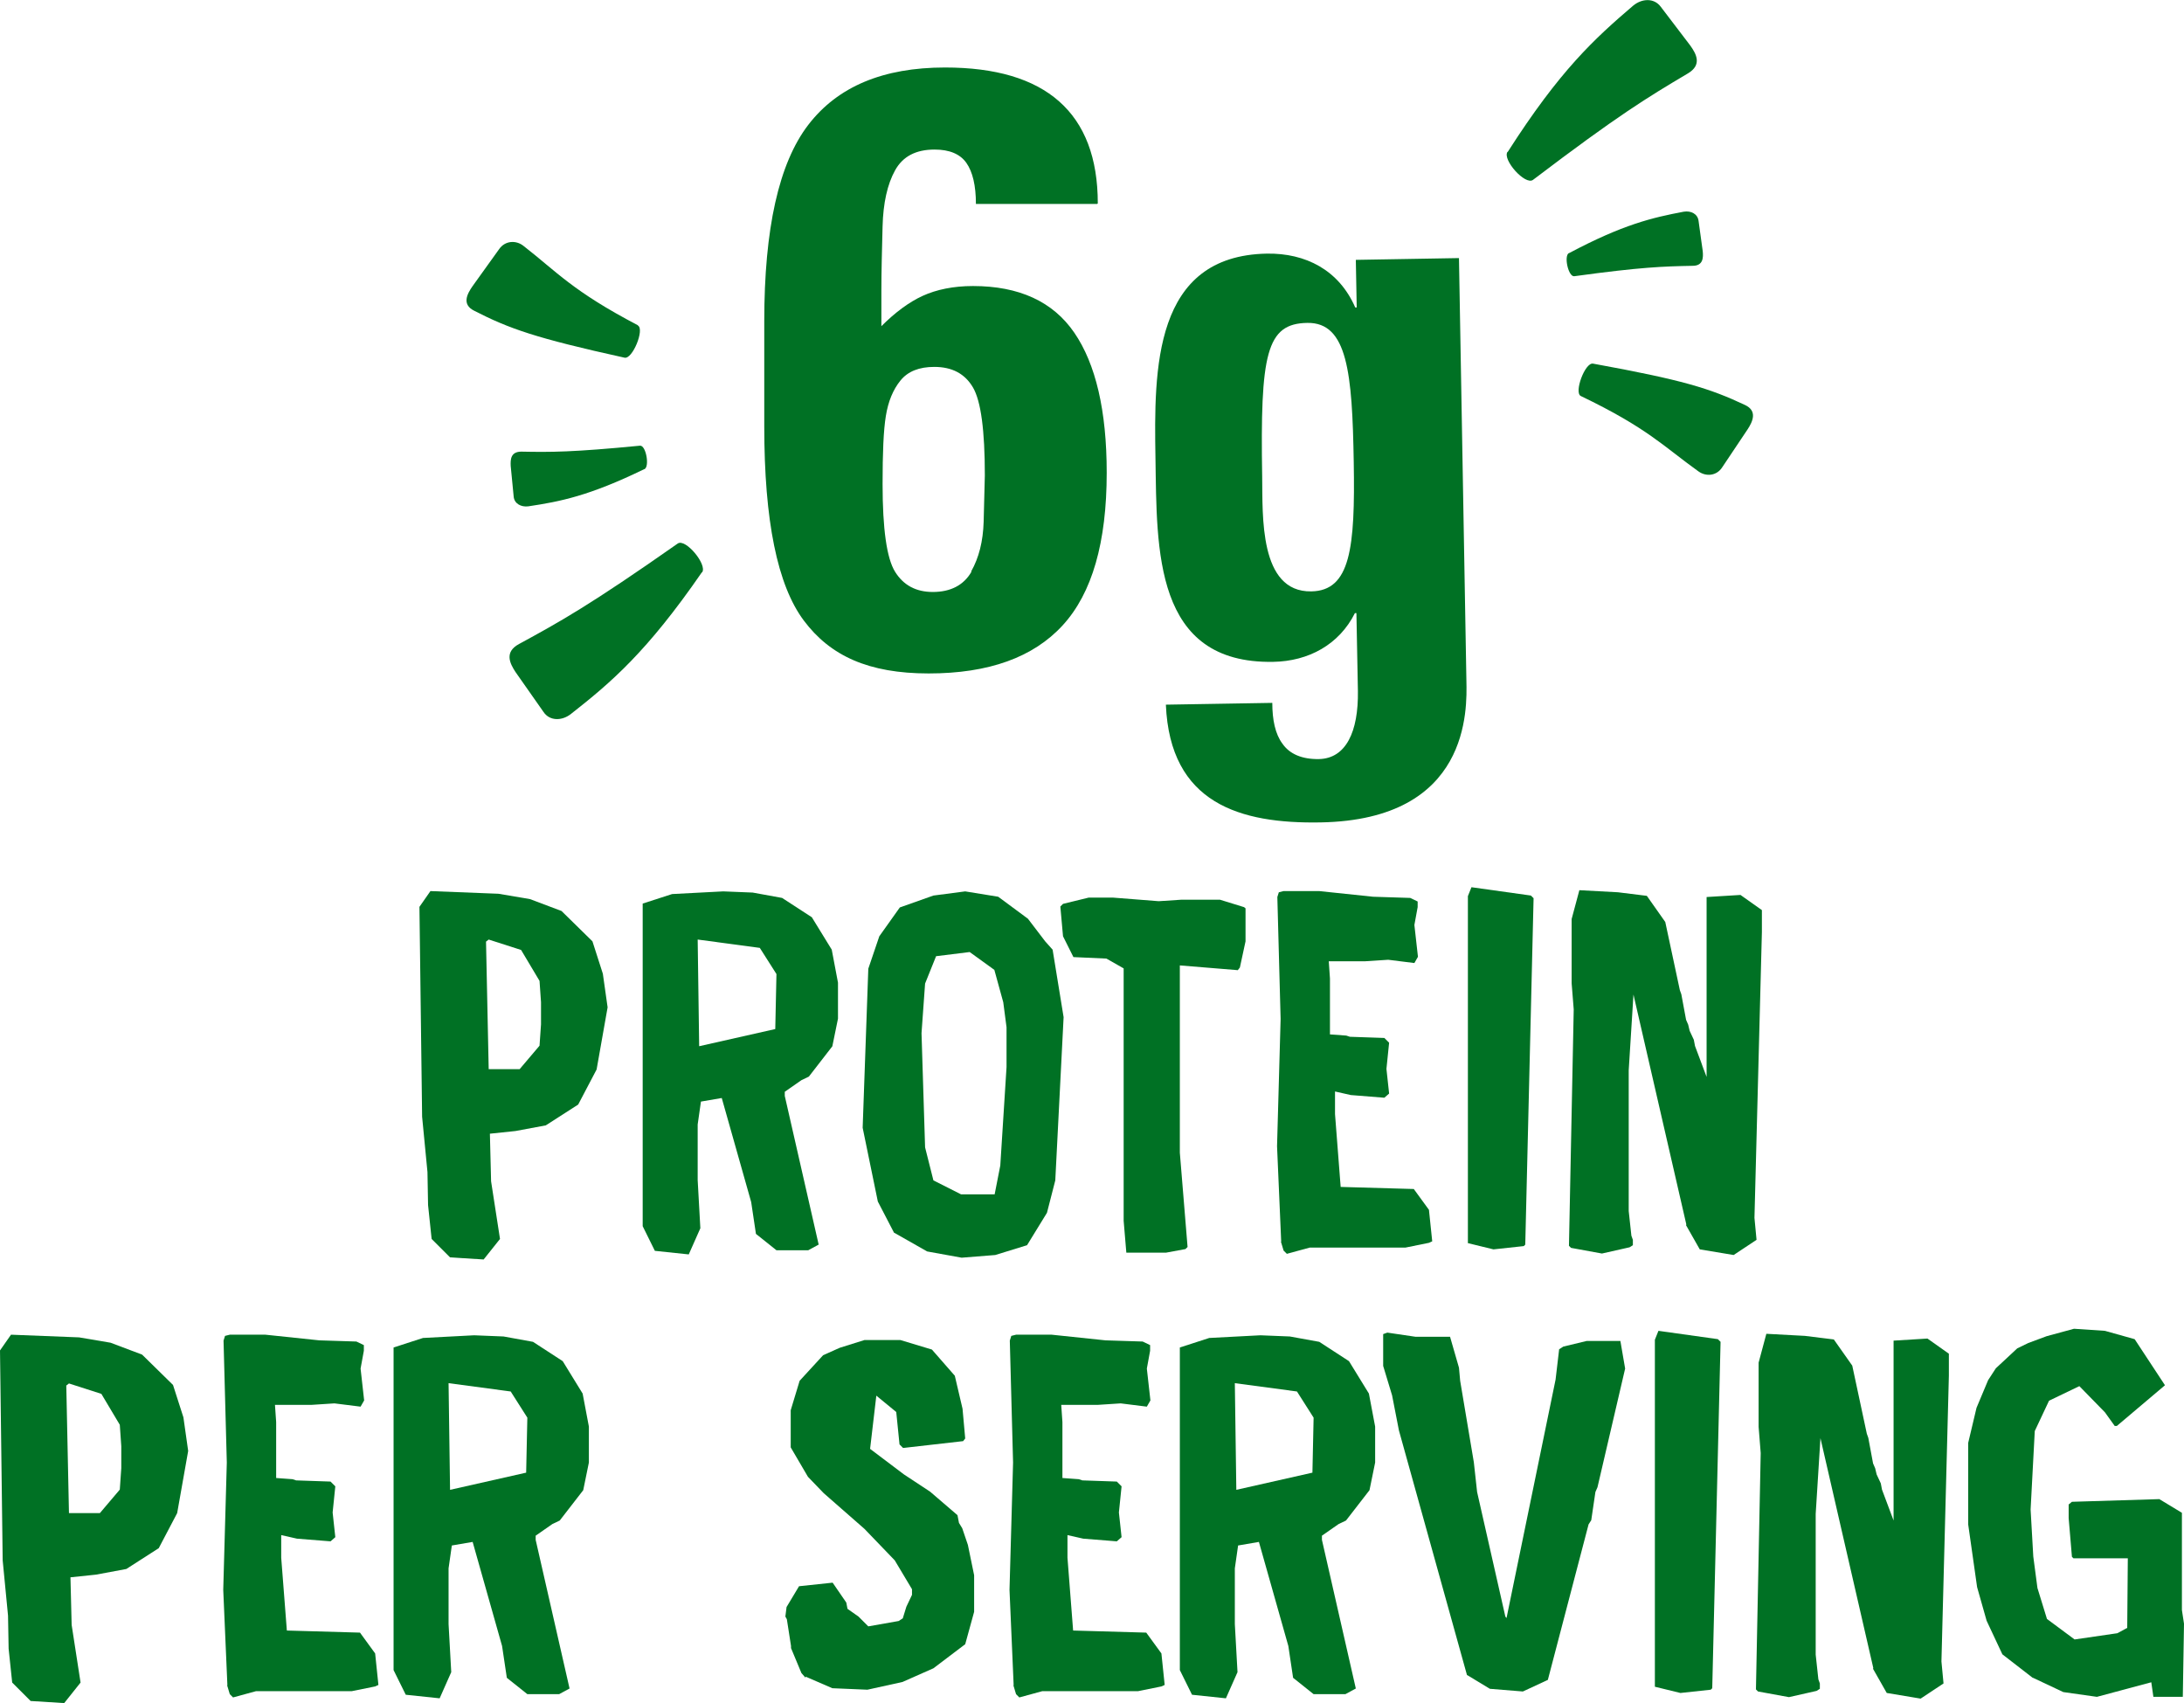 <?xml version="1.0" encoding="UTF-8"?>
<svg id="Layer_2" data-name="Layer 2" xmlns="http://www.w3.org/2000/svg" viewBox="0 0 73.47 57.28">
  <defs>
    <style>
      .cls-1 {
        fill: #007124;
      }
    </style>
  </defs>
  <g id="Layer_2-2" data-name="Layer 2">
    <g>
      <path class="cls-1" d="M36.91,6.86h-4.08c0-.62-.11-1.08-.32-1.38s-.57-.45-1.07-.45c-.63,0-1.07.23-1.33.7s-.4,1.1-.42,1.89-.04,1.5-.04,2.15v1.2c.46-.46.93-.81,1.39-1.02s1.03-.33,1.69-.33c1.55,0,2.69.52,3.41,1.57s1.09,2.62,1.09,4.71c0,2.34-.49,4.05-1.48,5.13s-2.49,1.62-4.51,1.62-3.31-.59-4.2-1.78-1.33-3.36-1.33-6.53v-3.54c0-3.11.49-5.31,1.48-6.6s2.52-1.93,4.6-1.93c1.7,0,2.98.38,3.84,1.14s1.3,1.9,1.3,3.43ZM32.67,19.22c.26-.46.4-1.01.42-1.67l.04-1.56c0-1.51-.13-2.5-.4-2.96s-.7-.69-1.3-.69c-.51,0-.89.15-1.14.46s-.41.7-.49,1.19-.11,1.25-.11,2.29c0,1.51.14,2.5.42,2.95s.7.68,1.27.68c.6,0,1.04-.23,1.3-.68Z"/>
      <g id="SPOT_Roasted_XL" data-name="SPOT Roasted XL">
        <g id="Heart_Icon" data-name="Heart Icon">
          <g>
            <path class="cls-1" d="M14.52,41.67l-.12-1.14-.02-1.11-.18-1.86-.09-7.06.37-.53,2.29.09,1.06.18,1.06.4,1.04,1.02.35,1.09.16,1.13-.37,2.09-.62,1.18-1.09.7-1.02.19-.86.09.04,1.6.3,1.94-.55.69-1.13-.07s-.62-.62-.62-.62ZM16.44,35.96h1.04l.67-.79.05-.72v-.74l-.05-.72-.62-1.04-1.09-.35-.09.07s.09,4.29.09,4.29Z"/>
            <path class="cls-1" d="M21.62,41.24v-10.85l.99-.32,1.72-.09.99.04.99.18,1,.65.67,1.09.21,1.11v1.21l-.19.93-.79,1.02-.25.12-.56.39v.14l1.14,5-.35.19h-1.07l-.69-.55-.16-1.07-.99-3.5-.7.12-.11.77v1.87l.09,1.62-.39.88-1.14-.12s-.41-.83-.41-.83ZM23.51,35.19l2.57-.58.04-1.85-.56-.88-2.09-.28.05,3.59h-.01Z"/>
            <path class="cls-1" d="M30.07,41.45l-.54-1.04-.51-2.48.19-5.35.37-1.09.69-.97,1.13-.4,1.07-.14,1.11.18,1,.74.58.76.25.28.37,2.27-.28,5.49-.28,1.09-.67,1.09-1.07.33-1.13.09-1.16-.21-1.11-.63h-.01ZM32.35,40.17h1.11l.19-.97.21-3.31v-1.34l-.11-.84-.3-1.09-.83-.6-1.13.14-.37.92-.12,1.67.12,3.84.28,1.11.93.47h.02Z"/>
            <path class="cls-1" d="M37.8,41.03v-8.46l-.58-.33-1.11-.05-.35-.7-.09-1,.09-.09.86-.21h.83l1.53.12.76-.05h1.3l.81.25.05.04v1.11l-.19.88-.07.09-1.95-.16v6.3l.26,3.17-.07.07-.65.12h-1.34l-.09-1.07v-.03Z"/>
            <path class="cls-1" d="M43.1,41.77l-.14-3.22.12-4.28-.11-4.1.05-.16.16-.04h1.2l1.81.19,1.25.04.25.12v.19l-.11.6.12,1.07-.12.21-.88-.11-.77.05h-1.23l.04.58v1.88l.55.04.12.04,1.16.04.16.16-.09.88.09.83-.16.14-1.13-.09-.53-.12v.76l.19,2.45,2.46.07.51.7.11,1.06-.11.05-.79.16h-3.22l-.77.21-.11-.11-.09-.3h.01Z"/>
            <path class="cls-1" d="M49.38,30.14l.12-.3,2,.28.09.09-.28,11.65-.05.05-1.02.11-.86-.21v-11.66h0Z"/>
            <path class="cls-1" d="M56.73,41.19l-1.78-7.74-.16,2.55v4.73l.09.83.05.14v.18l-.11.07-.93.21-1.04-.19-.07-.07.16-7.95-.07-.88v-2.16l.26-.97,1.3.07.97.12.62.88.49,2.29.05.14.16.86.07.16.05.21.14.3.04.21.39,1.04v-6.05l1.14-.07.72.51v.74l-.25,9.61.07.74-.77.51-1.14-.19-.46-.81v-.02Z"/>
            <path class="cls-1" d="M.41,56.59l-.12-1.14-.02-1.11-.18-1.86-.09-7.06.37-.53,2.29.09,1.06.18,1.06.4,1.04,1.02.35,1.09.16,1.13-.37,2.09-.62,1.18-1.09.7-1.02.19-.86.09.04,1.6.3,1.94-.55.69-1.13-.07s-.62-.62-.62-.62ZM2.32,50.89h1.04l.67-.79.05-.72v-.74l-.05-.72-.62-1.04-1.09-.35-.09.07s.09,4.29.09,4.29Z"/>
            <path class="cls-1" d="M7.65,56.69l-.14-3.22.12-4.28-.11-4.1.05-.16.16-.04h1.2l1.81.19,1.25.04.25.12v.19l-.11.6.12,1.07-.12.21-.88-.11-.77.05h-1.23l.04.58v1.88l.55.04.12.04,1.16.04.16.16-.09.88.09.83-.16.14-1.13-.09-.53-.12v.76l.19,2.45,2.46.07.51.7.11,1.06-.11.05-.79.16h-3.22l-.77.21-.11-.11-.09-.3h.01Z"/>
            <path class="cls-1" d="M13.24,56.17v-10.85l.99-.32,1.72-.09.99.04.99.18,1,.65.67,1.09.21,1.11v1.21l-.19.93-.79,1.02-.25.12-.56.39v.14l1.14,5-.35.19h-1.07l-.69-.55-.16-1.07-.99-3.5-.7.12-.11.77v1.87l.09,1.62-.39.88-1.14-.12s-.41-.83-.41-.83ZM15.13,50.11l2.57-.58.04-1.85-.56-.88-2.09-.28.05,3.59h-.01Z"/>
            <path class="cls-1" d="M27.1,56.43l-.14-.16-.35-.84v-.07l-.14-.9-.05-.09.04-.32.42-.7,1.13-.12.46.67.04.21.37.26.33.33,1.02-.18.14-.09.12-.39.19-.4v-.19l-.58-.97-1.02-1.06-1.37-1.2-.53-.55-.58-.99v-1.25l.3-.99.79-.86.56-.25.83-.26h1.21l1.06.32.77.88.26,1.11.09,1-.07.09-2.02.23-.12-.12-.11-1.09-.67-.55-.21,1.79,1.14.86.88.58.92.79.05.26.11.18.19.56.21,1.02v1.23l-.3,1.09-1.07.81-1.04.46-1.18.26-1.18-.05-.9-.39v.04Z"/>
            <path class="cls-1" d="M34.1,56.69l-.14-3.22.12-4.28-.11-4.1.05-.16.16-.04h1.2l1.81.19,1.25.04.25.12v.19l-.11.6.12,1.07-.12.21-.88-.11-.77.05h-1.23l.04.58v1.88l.55.04.12.04,1.16.04.16.16-.09.88.09.83-.16.14-1.13-.09-.53-.12v.76l.19,2.45,2.46.07.51.7.11,1.06-.11.05-.79.16h-3.22l-.77.21-.11-.11-.09-.3h.01Z"/>
            <path class="cls-1" d="M39.69,56.17v-10.85l.99-.32,1.72-.09.99.04.99.18,1,.65.67,1.09.21,1.11v1.21l-.19.93-.79,1.02-.25.12-.56.39v.14l1.14,5-.35.19h-1.07l-.69-.55-.16-1.07-.99-3.5-.7.12-.11.77v1.87l.09,1.62-.39.88-1.14-.12s-.41-.83-.41-.83ZM41.58,50.11l2.57-.58.04-1.85-.56-.88-2.09-.28.05,3.59h0Z"/>
            <path class="cls-1" d="M49.35,56.34l-2.29-8.23-.23-1.18-.3-.99v-1.07l.14-.05.95.14h1.16l.3,1.04.04.44.46,2.74.11,1,.95,4.19.04.05,1.65-8.02.12-1.02.14-.09.79-.19h1.13l.16.93-.93,3.99-.07.16-.14.95-.09.14-1.37,5.23-.84.39-1.11-.09-.76-.46h-.01Z"/>
            <path class="cls-1" d="M55.67,45.06l.12-.3,2,.28.09.09-.28,11.65-.05.05-1.02.11-.86-.21v-11.66h0Z"/>
            <path class="cls-1" d="M63.02,56.11l-1.78-7.74-.16,2.55v4.73l.09.83.05.14v.18l-.11.07-.93.21-1.04-.19-.07-.07.16-7.95-.07-.88v-2.16l.26-.97,1.3.07.97.12.62.88.49,2.29.05.14.16.86.07.16.05.21.14.3.04.21.39,1.04v-6.05l1.14-.07.72.51v.74l-.25,9.61.07.74-.77.51-1.14-.19-.46-.81v-.02Z"/>
            <path class="cls-1" d="M68.38,56.43l-1.02-.79-.53-1.13-.32-1.13-.3-2.11v-2.74l.28-1.18.39-.93.26-.4.72-.67.37-.18.62-.23.92-.25,1.04.07,1,.28,1.02,1.55-1.62,1.37h-.07l-.33-.46-.86-.88-1.02.49-.48,1.02-.14,2.64.09,1.58.14,1.06.32,1.04.93.69,1.44-.21.33-.18.02-2.34h-1.83l-.05-.05-.11-1.3v-.46l.11-.09,2.94-.09.76.46v3.27l.07.46-.04,2.46h-.99l-.07-.49-1.83.49-1.13-.16-1.04-.49h.01Z"/>
          </g>
          <g>
            <path class="cls-1" d="M50.71,5.11c-.17.27.6,1.13.86.94,2.87-2.18,3.86-2.78,5.21-3.58.49-.29.28-.66.08-.94l-.99-1.3c-.23-.31-.64-.28-.93-.04-1.3,1.11-2.47,2.18-4.22,4.92h0Z"/>
            <path class="cls-1" d="M53.18,13.32c-.24-.11.14-1.14.41-1.09,3.02.55,3.92.83,5.11,1.39.43.2.26.56.09.82l-.85,1.27c-.19.3-.55.33-.81.14-1.16-.83-1.7-1.45-3.95-2.53Z"/>
            <path class="cls-1" d="M52.78,8.51c-.18.09-.02.81.18.78,2.26-.31,2.99-.33,3.98-.35.36,0,.36-.28.34-.49l-.14-1.02c-.03-.24-.26-.35-.5-.31-1.06.2-2.04.43-3.85,1.39h-.01Z"/>
            <path class="cls-1" d="M23.62,19.25c.18-.26-.56-1.15-.82-.97-2.95,2.07-3.96,2.63-5.34,3.38-.5.27-.31.65-.12.94l.94,1.34c.21.32.63.31.93.07,1.35-1.06,2.55-2.08,4.4-4.76h.01Z"/>
            <path class="cls-1" d="M21.46,10.95c.23.12-.18,1.14-.45,1.08-3-.66-3.89-.98-5.06-1.58-.42-.21-.24-.56-.05-.83l.89-1.24c.2-.29.57-.31.82-.11,1.12.87,1.65,1.52,3.85,2.67h0Z"/>
            <path class="cls-1" d="M21.68,15.78c.18-.09.05-.81-.15-.79-2.27.22-3,.22-3.99.2-.36,0-.37.26-.36.48l.1,1.03c.02.24.25.36.49.33,1.07-.16,2.05-.35,3.9-1.25h.01Z"/>
            <path class="cls-1" d="M49.08,8.69l.25,14.21c.02.95.13,4.67-4.9,4.76-2.72.05-5.07-.64-5.21-3.96l3.58-.06c0,.57.1,1.05.34,1.37.24.35.66.53,1.23.52.91-.02,1.33-.92,1.31-2.29l-.05-2.62h-.05c-.53,1.06-1.56,1.62-2.75,1.64-4.02.07-3.91-3.77-3.96-6.85-.05-3-.07-6.81,3.75-6.88,1.3-.02,2.42.55,2.97,1.81h.05l-.03-1.6,3.48-.06h-.01ZM44.11,19.89c1.32-.02,1.48-1.46,1.43-4.35-.05-3-.21-4.7-1.56-4.68-1.38.02-1.59,1.03-1.52,5.19.02,1.27-.11,3.87,1.65,3.84Z"/>
          </g>
        </g>
      </g>
    </g>
  </g>
</svg>